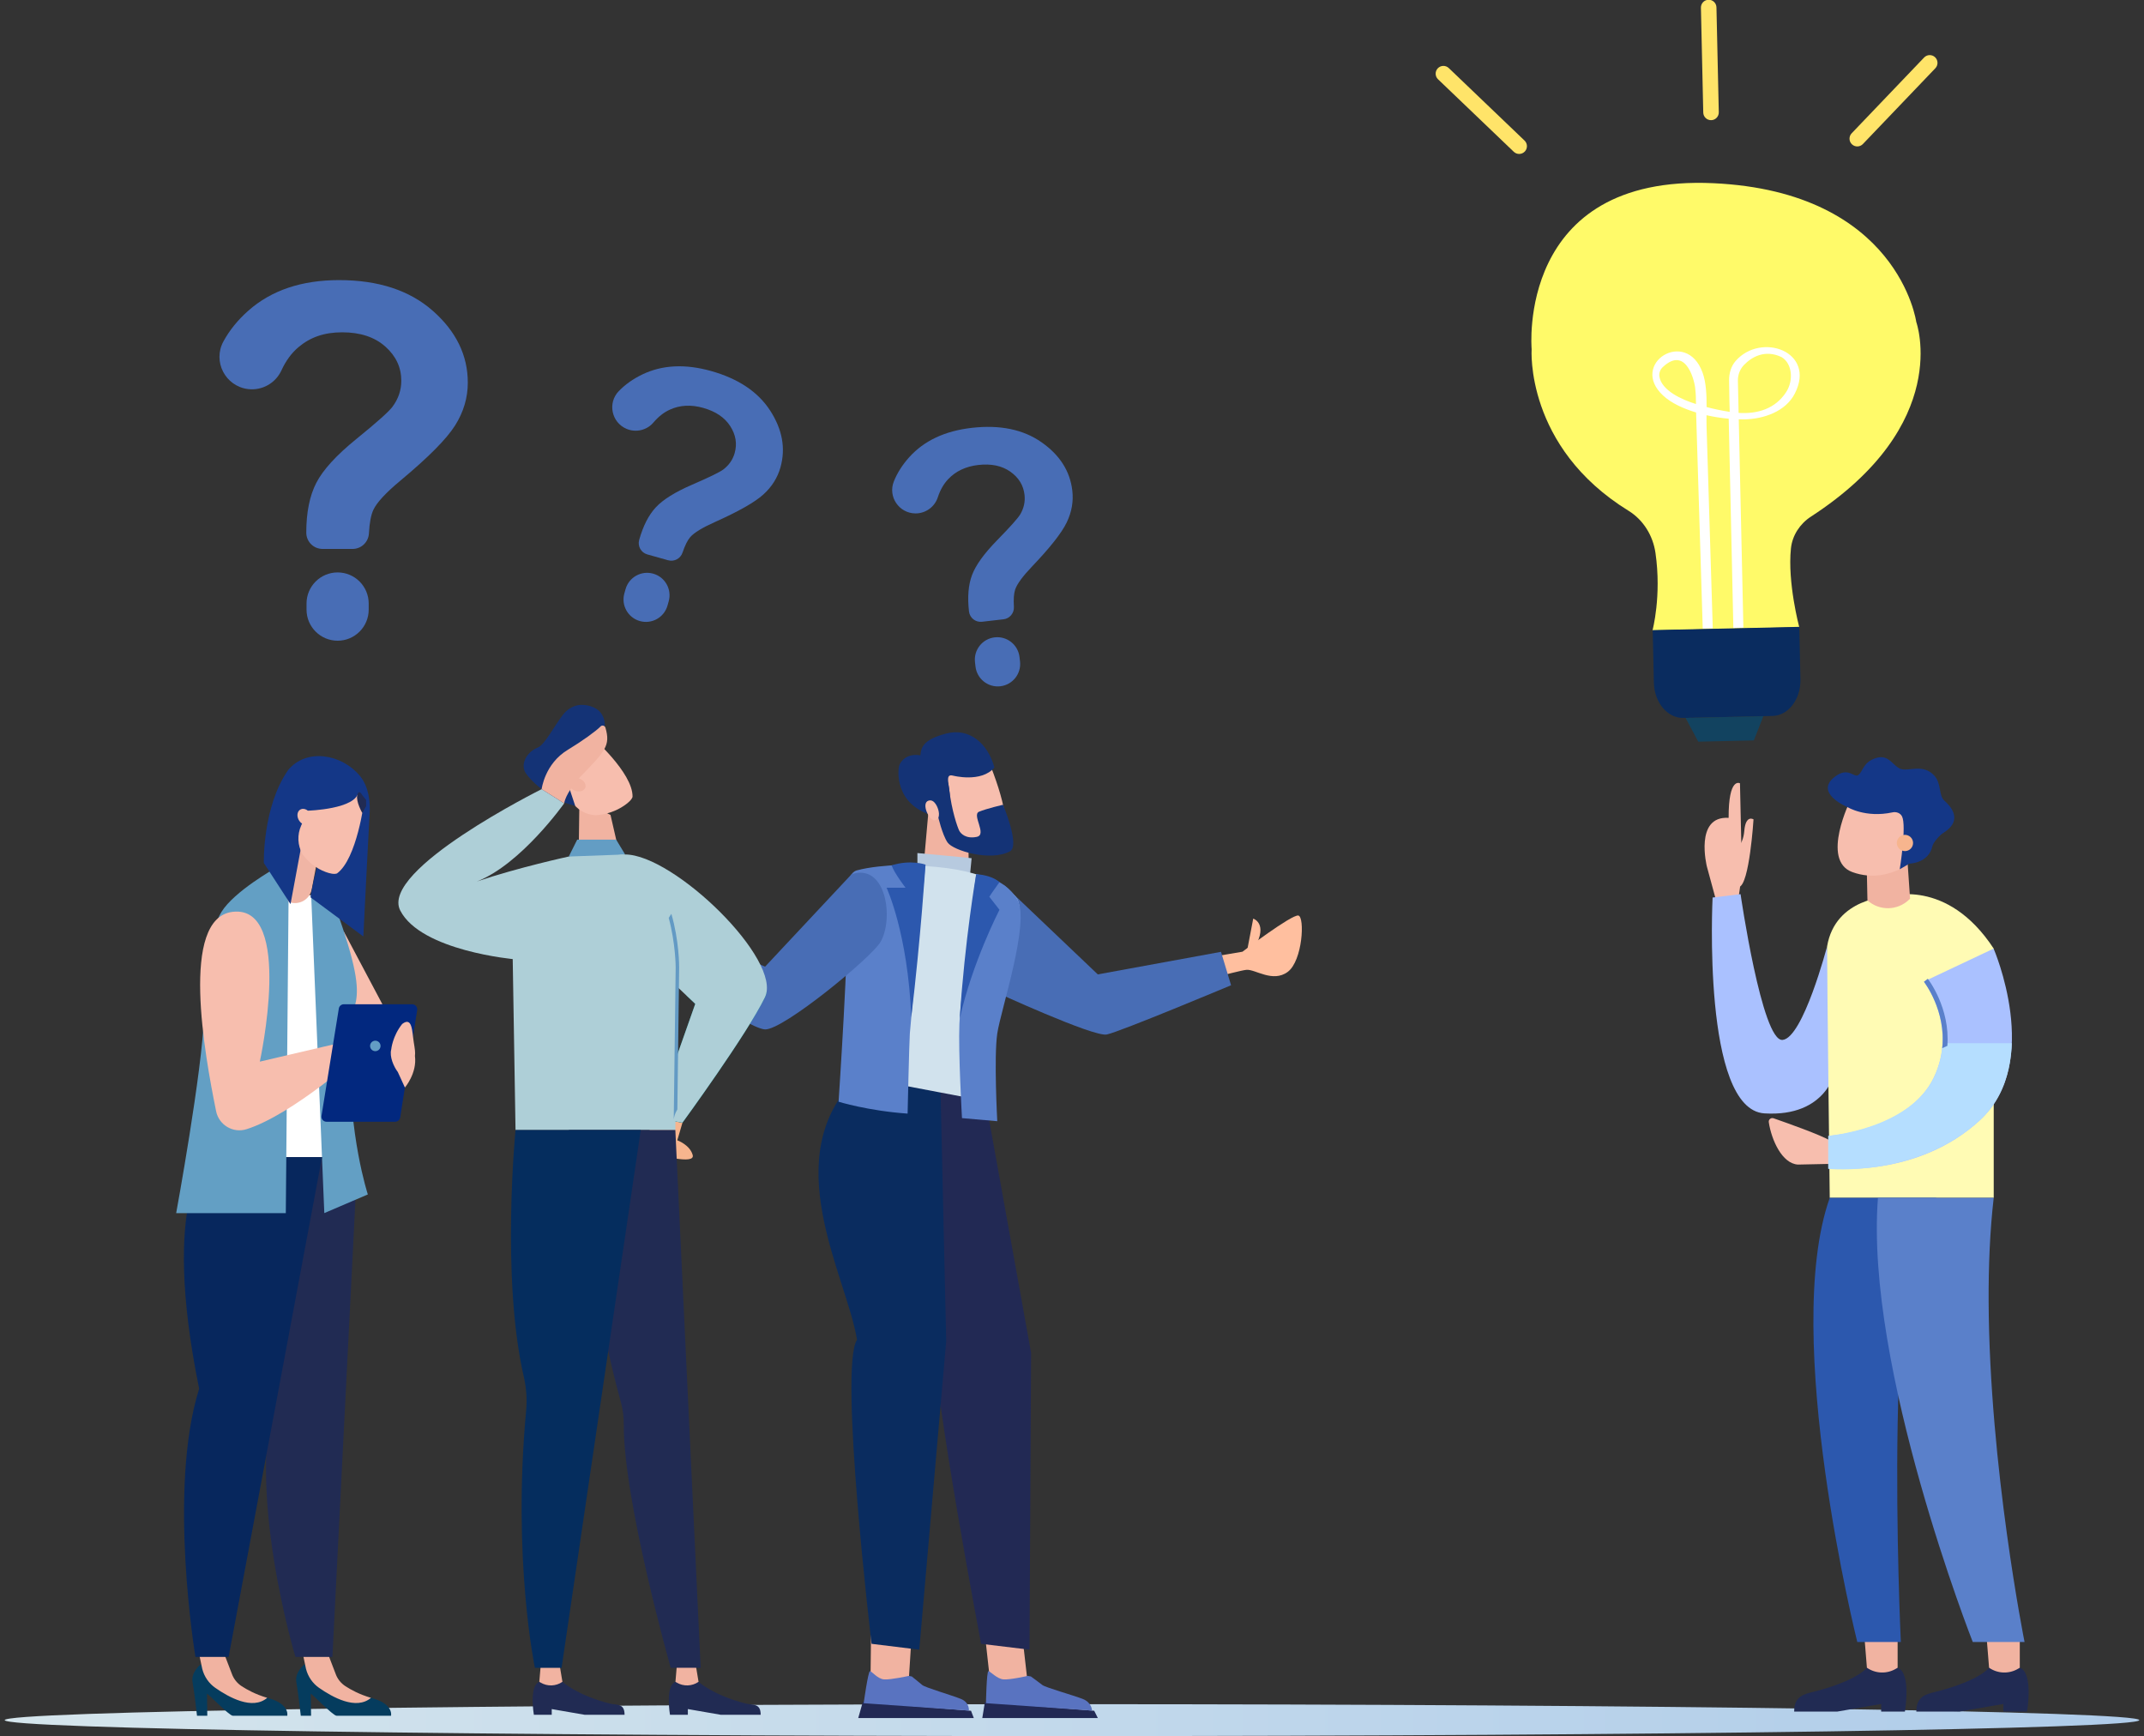 <svg width="394" height="319" viewBox="0 0 394 319" fill="none" xmlns="http://www.w3.org/2000/svg">
<rect x="0" y="0" width="394" height="319" fill="#333333" stroke="none"/>
<path d="M197 318.998C305.321 318.998 393.133 317.686 393.133 316.067C393.133 314.449 305.321 313.137 197 313.137C88.679 313.137 0.867 314.449 0.867 316.067C0.867 317.686 88.679 318.998 197 318.998Z" fill="url(#paint0_linear_2167_23616)"/>
<path d="M180.515 295.961L182.254 311.669L189.139 311.754L187.466 297.028L180.515 295.961Z" fill="#F1B3A1"/>
<path d="M201.749 315.686L201.081 314.347L180.993 312.738L180.515 315.686H201.749Z" fill="#222954"/>
<path d="M200.686 314.311C200.686 314.311 200.666 312.835 198.978 312.174C197.291 311.514 192.141 310.073 191.56 309.616C190.98 309.159 189.441 308.041 189.441 308.041L188.87 307.939C188.87 307.939 185.655 308.668 184.425 308.583C183.195 308.498 181.975 307.059 181.638 307.074C181.302 307.09 181.188 312.953 181.188 312.953L200.685 314.31L200.686 314.311Z" fill="#5973C0"/>
<path d="M180.86 200.744L189.483 248.591L189.191 303.12L180.294 302.046C180.294 302.046 171.338 254.914 171.738 246.187C167.367 238.011 151.923 212.563 165.254 197.848C178.754 200.354 180.86 200.744 180.86 200.744Z" fill="#222954"/>
<path d="M160.653 249.285L159.937 311.671L166.811 311.756L170.694 250.855L160.653 249.285Z" fill="#F1B3A1"/>
<path d="M178.953 315.686L178.445 314.347L158.548 312.738L157.718 315.686H178.953Z" fill="#222954"/>
<path d="M178.053 314.314C178.053 314.314 178.209 312.838 176.599 312.177C174.991 311.516 170.012 310.077 169.487 309.618C168.962 309.161 167.556 308.043 167.556 308.043L166.998 307.941C166.998 307.941 163.697 308.67 162.477 308.585C161.258 308.5 160.209 307.061 159.869 307.078C159.531 307.095 158.718 312.957 158.718 312.957L178.053 314.314Z" fill="#5973C0"/>
<path d="M172.847 200.744L173.883 246.4L168.933 303.12L160.164 302.046C160.164 302.046 154.108 251.157 157.493 246.187C155.594 234.381 142.501 212.563 157.587 197.848C170.787 200.354 172.847 200.744 172.847 200.744Z" fill="#0A2C5F"/>
<path d="M139.92 177.847L114.981 166.931C114.981 166.931 112.941 164.889 110.901 165.507C108.86 166.125 97.379 171.963 97.379 171.963C97.379 171.963 97.711 173.479 102.361 172.602C107.011 171.725 111.424 170.159 112.751 170.775C114.08 171.393 135.809 184.493 135.809 184.493L139.92 177.847Z" fill="#FFBF9F"/>
<path d="M112.322 165.459C112.322 165.459 108.578 163.922 107.558 162.664C106.064 163.994 108.411 165.655 109.573 166.296C110.736 166.937 112.322 165.459 112.322 165.459Z" fill="#FFBF9F"/>
<path d="M222.163 175.92L228.33 174.872C228.33 174.872 237.382 167.993 238.594 168.224C239.807 168.458 239.39 176.556 236.634 178.585C233.877 180.614 230.667 178.06 229.062 178.201C227.457 178.341 215.873 181.618 215.873 181.618L222.162 175.92H222.163Z" fill="#FFBF9F"/>
<path d="M229.119 174.995L230.303 168.789C230.303 168.789 233.083 169.677 230.61 174.022C229.71 174.893 229.118 174.995 229.118 174.995" fill="#FFBF9F"/>
<path d="M184.449 162.582L201.739 179.04L224.384 174.896L226.233 181.035C226.233 181.035 205.818 189.593 203.384 190.085C200.95 190.578 182.556 182.098 182.556 182.098L184.449 162.582Z" fill="#486DB5"/>
<path d="M170.694 148.266L169.731 159.104L178.033 159.894L177.872 148.266H170.694Z" fill="#F1B3A1"/>
<path d="M178.555 157.693C178.491 157.648 168.591 156.746 168.591 156.746V159.547L178.285 160.481L178.553 157.694L178.555 157.693Z" fill="#B7CADF"/>
<path d="M172.229 149.576C172.229 149.576 173.422 152.699 174.329 153.814C175.237 154.929 179.777 156.539 182.922 155.323C186.068 154.106 184.91 148.113 182.072 140.813C180.442 137.732 177.345 136.665 173.735 137.39C170.125 138.114 164.554 142.141 170.526 148.601C171.542 148.967 172.229 149.577 172.229 149.577" fill="#F7BEAE"/>
<path d="M175.1 142.512C175.1 142.512 180.329 143.892 182.742 141.025C181.567 136.669 178.187 133.653 173.867 134.787C169.546 135.92 169.277 137.398 169.137 138.786C166.743 138.381 165.564 139.776 165.266 140.614C164.968 141.453 164.353 147.737 171.29 149.809C171.744 148.129 174.594 149.15 174.565 146.672C174.537 144.195 173.537 142.129 175.099 142.512" fill="#143376"/>
<path d="M184.325 147.868C184.325 147.868 181.309 148.574 179.92 149.148C178.531 149.723 181.468 153.357 179.5 153.77C177.533 154.182 176.557 153.198 176.269 152.619C175.98 152.042 174.898 149.059 174.418 144.917C173.938 140.778 171.591 144.402 171.591 144.402L172.369 149.934C172.369 149.934 173.133 153.336 174.134 154.803C175.136 156.269 181.961 158.365 185.597 156.432C187.513 155.413 184.325 147.868 184.325 147.868Z" fill="#143376"/>
<path d="M186.716 164.88C186.716 164.88 183.961 160.826 174.031 159.514C164.101 158.203 157.332 160.164 157.332 160.164C157.332 160.164 155.56 161.081 155.593 165.068C155.624 169.055 157.585 197.85 157.585 197.85L180.42 202.186C180.42 202.186 182.002 192.946 183.615 186.681C185.228 180.415 188.96 167.631 186.714 164.878" fill="#D1E2ED"/>
<path d="M179.388 160.645C179.388 160.645 176.531 183.012 176.309 188.138C176.088 193.265 176.783 205.448 176.783 205.448L183.266 206.017C183.266 206.017 182.629 194.252 183.266 189.911C183.904 185.571 189.375 169.308 186.938 165.227C184.499 161.146 179.388 160.645 179.388 160.645Z" fill="#5A80CA"/>
<path d="M166.79 204.621C166.79 204.621 167.075 191.742 167.2 189.907C167.325 188.073 170.079 158.865 170.079 158.865C170.079 158.865 162.149 158.65 157.436 159.932C156.17 160.296 154.948 162.639 155.591 167.946C156.125 172.345 154.105 202.438 154.105 202.438C154.105 202.438 159.513 204.114 166.788 204.621" fill="#5A80CA"/>
<path d="M170.078 158.865C170.078 158.865 167.359 157.893 163.848 159.008C164.37 160.48 166.41 163.114 166.41 163.114H162.922C162.922 163.114 166.836 171.444 167.464 186.887C169.208 172.369 170.077 158.866 170.077 158.866" fill="#2C58AE"/>
<path d="M179.388 160.642C179.388 160.642 182.062 160.685 183.671 162.089C182.28 164.014 181.805 164.774 181.805 164.774L183.671 167.171C183.671 167.171 178.661 176.86 176.366 187.18C177.298 172.678 179.388 160.641 179.388 160.641" fill="#2C58AE"/>
<path d="M156.486 160.645L140.601 177.618L120.581 169.132L116.88 175.007C116.88 175.007 137.233 189.057 140.601 189.152C143.97 189.246 160.011 176.04 161.76 173.157C164.322 168.933 162.884 158.484 156.486 160.647" fill="#486DB5"/>
<path d="M172.366 148.601C172.366 148.601 171.801 146.748 170.634 147.114C169.17 147.571 170.835 151.038 171.875 150.714C173.031 150.352 172.366 148.603 172.366 148.603" fill="#F7BEAE"/>
<path d="M320.008 155.386C320.596 156.682 320.684 158.15 320.256 159.507L319.505 164.854L318.586 165.472L315.169 166.883C315.537 165.832 315.169 164.742 315.169 164.742L313.668 159.211C313.668 159.211 311.334 149.877 317.668 150.277C317.636 142.674 319.753 143.929 319.753 143.929L319.898 150.502L320.006 155.386H320.008Z" fill="#F7BEAE"/>
<path d="M335.768 173.872C335.768 173.872 331.341 190.779 327.564 191.082C323.787 191.385 319.86 164.297 319.86 164.297L314.723 164.918C314.723 164.918 312.728 203.869 324.247 204.579C335.767 205.288 337.287 196.673 337.287 196.673L335.767 173.872H335.768Z" fill="#AAC1FF"/>
<path d="M336.249 220.098H366.384V174.306C357.774 161.162 347.045 164.742 347.045 164.742C347.045 164.742 337.288 164.918 335.767 173.871C335.767 180.351 336.249 220.098 336.249 220.098Z" fill="#FFFBB4"/>
<path d="M350.566 158.656L351.012 165.129L350.799 165.331C348.676 167.353 345.356 167.4 343.177 165.438L343.076 160.568L350.566 158.656Z" fill="#F1B3A1"/>
<path d="M353.231 147.771L351.182 157.29C350.234 157.095 349.507 158.029 349.543 158.957C349.407 159.16 349.313 159.393 349.268 159.638C347.418 160.556 344.155 161.615 340.395 160.239C334.512 158.088 340.085 146.941 340.085 146.941L353.231 147.769V147.771Z" fill="#F7BEAE"/>
<path d="M355.113 155.478C355.272 154.781 356.474 153.444 357.084 153.069C361.005 150.652 358.283 147.983 357.306 147.104C356.226 146.133 356.818 143.982 355.456 142.504C353.374 140.248 350.761 141.811 349.279 141.278C347.798 140.747 347.18 138.559 344.783 139.275C342.388 139.992 342.348 141.775 341.518 142.396C340.686 143.017 339.709 140.77 337.165 142.74C333.296 145.739 339.513 148.304 339.513 148.304C339.513 148.304 342.811 150.343 347.793 149.267C348.477 149.119 349.216 149.383 349.532 150.007C350.401 151.718 349.114 159.728 349.114 159.728L350.887 158.683C350.887 158.683 354.385 158.669 355.116 155.479L355.113 155.478Z" fill="#143787"/>
<path d="M351.342 155.672C350.912 156.375 349.993 156.596 349.29 156.165C348.587 155.734 348.367 154.814 348.797 154.111C349.228 153.409 350.148 153.188 350.85 153.619C351.554 154.049 351.773 154.968 351.342 155.672Z" fill="#F7B58E"/>
<path d="M343.079 306.441C343.079 306.441 341.38 308.793 333.375 310.833C331.612 311.282 329.712 311.588 329.712 314.498H337.616L345.697 313.101V314.498H350.061C350.061 314.498 351.276 307.357 348.728 306.441H343.082H343.079Z" fill="#212B53"/>
<path d="M342.664 301.309L343.079 306.438C344.672 307.542 346.763 307.613 348.425 306.617L348.725 306.438V301.309H342.664Z" fill="#F1B3A1"/>
<path d="M365.529 306.441C365.529 306.441 363.83 308.793 355.824 310.833C354.062 311.282 352.162 311.588 352.162 314.498H360.065L368.146 313.101V314.498H372.511C372.511 314.498 373.725 307.357 371.177 306.441H365.532H365.529Z" fill="#212B53"/>
<path d="M365.114 301.309L365.529 306.438C367.121 307.542 369.213 307.613 370.875 306.617L371.174 306.438V301.309H365.114Z" fill="#F1B3A1"/>
<path d="M366.365 174.305C366.365 174.305 375.398 195.161 363.873 205.815C352.347 216.469 336.702 214.656 336.702 214.656V208.648C336.702 208.648 350.844 207.452 355.375 197.994C359.906 188.535 353.562 180.35 353.562 180.35" fill="#AAC1FF"/>
<path d="M337.625 213.833L330.412 213.985C327.482 213.823 325.533 209.447 325.047 206.193C324.974 205.704 325.453 205.318 325.92 205.478C328.368 206.329 334.665 208.559 336.293 209.57L337.625 213.833Z" fill="#F7BEAE"/>
<path d="M336.249 220.098C327.26 245.487 341.309 301.707 341.309 301.707H349.314C349.314 301.707 345.538 221.988 355.962 220.098H336.249Z" fill="#2C58AE"/>
<path d="M356.985 191.684C356.892 193.66 356.431 195.791 355.377 197.993C350.846 207.452 335.968 208.704 335.968 208.704V214.771C335.968 214.771 352.349 216.468 363.874 205.814C368.052 201.95 369.522 196.747 369.707 191.684H356.987H356.985Z" fill="#B5DEFF"/>
<path d="M356.915 192.599C357.232 192.456 357.55 192.318 357.863 192.169C358.406 185.18 354.319 179.91 354.269 179.844L353.559 180.407C353.61 180.472 357.679 185.728 356.917 192.599H356.915Z" fill="#5A80CA"/>
<path d="M318.625 156.19C318.625 156.19 320.287 155.69 320.548 152.655C320.809 149.621 322.241 150.559 322.241 150.559C322.241 150.559 321.496 162.524 319.59 162.973C317.684 163.422 318.627 156.188 318.627 156.188L318.625 156.19Z" fill="#F7BEAE"/>
<path d="M345.11 220.098C342.664 251.229 362.531 301.707 362.531 301.707H372.048C372.048 301.707 365.581 269.431 365.448 239.138C365.419 232.582 365.687 226.12 366.382 220.098H345.109H345.11Z" fill="#5A80CA"/>
<path d="M303.676 115.844L330.649 115.244C330.649 115.244 328.456 107.071 329.12 100.754C329.371 98.367 330.779 96.236 332.791 94.928C358.951 77.945 352.151 59.164 352.151 59.164C352.151 59.164 348.872 35.228 314.852 33.661C278.583 31.99 281.466 64.147 281.466 64.147C281.466 64.147 280.211 82.102 299.273 93.852C302 95.534 303.763 98.416 304.223 101.588C305.377 109.552 303.673 115.846 303.673 115.846L303.676 115.844Z" fill="#FFFA69"/>
<path d="M330.648 115.18L330.862 124.846C330.943 128.468 328.645 131.484 325.754 131.549L309.33 131.914C306.439 131.979 304.008 129.067 303.928 125.446L303.713 115.78L330.648 115.181V115.18Z" fill="#0A2C5F"/>
<path d="M324.056 131.59L322.298 136.048L312.084 136.275L309.752 131.908L324.056 131.59Z" fill="#124360"/>
<path d="M329.843 72.29C333.774 64.559 323.605 60.993 318.95 66.331C318.108 67.298 317.748 68.592 317.751 69.875C317.757 72.145 317.867 75.679 317.867 75.679C316.43 75.463 314.831 75.122 313.617 74.793C313.627 72.6 313.553 70.337 312.879 68.465C309.883 60.152 299.273 66.864 305.664 72.713C307.159 74.083 309.342 75.083 311.689 75.79C312.095 89.026 312.502 102.262 312.91 115.498L314.753 115.458C314.503 107.322 314.253 99.188 314.003 91.052C313.873 86.831 313.743 82.609 313.614 78.388C313.594 77.725 313.598 77.018 313.604 76.297C314.987 76.609 316.367 76.82 317.682 76.936L318.537 115.374L320.38 115.333L319.528 77.043C319.9 77.052 320.284 77.067 320.63 77.058C324.133 76.973 328.15 75.621 329.843 72.291V72.29ZM311.669 74.239C309.053 73.433 305.34 71.754 304.94 69.169C304.843 68.538 305.107 67.883 305.573 67.448C310.045 63.259 311.542 70.605 311.539 71.529C311.652 72.42 311.663 73.331 311.667 74.239H311.669ZM328.261 72.012C326.241 75.145 322.942 76.087 319.501 75.868L319.37 69.981C319.346 68.888 319.747 67.826 320.508 67.042C321.869 65.639 324.31 64.14 327.4 65.618C329.351 66.778 329.633 69.881 328.26 72.012H328.261Z" fill="white"/>
<path d="M280.207 27.846C280.752 27.276 280.732 26.373 280.162 25.828L266.24 12.505C265.67 11.96 264.767 11.98 264.222 12.55C263.678 13.12 263.698 14.023 264.267 14.568L278.188 27.891C278.758 28.436 279.661 28.416 280.205 27.846H280.207Z" fill="#FFE469"/>
<path d="M340.323 26.512C339.753 25.966 339.733 25.063 340.278 24.493L353.594 10.566C354.139 9.996 355.042 9.976 355.611 10.521C356.181 11.066 356.201 11.969 355.656 12.539L342.34 26.467C341.795 27.037 340.892 27.057 340.323 26.512Z" fill="#FFE469"/>
<path d="M314.465 22.081C315.253 22.064 315.877 21.411 315.86 20.622L315.431 1.353C315.412 0.564 314.761 -0.06 313.972 -0.043C313.184 -0.024 312.56 0.628 312.577 1.417L313.006 20.685C313.023 21.474 313.676 22.098 314.465 22.081Z" fill="#FFE469"/>
<path d="M120.368 205.434L119.723 206.735C119.013 208.165 118.98 209.837 119.635 211.295C119.869 211.818 120.386 212.157 120.959 212.163C120.959 212.163 127.797 214.102 127.297 212.234C126.799 210.365 124.467 209.524 124.467 209.524L125.419 206.28L120.368 205.435V205.434Z" fill="#F7B58E"/>
<path d="M135.341 172.098C133.409 174.865 131.26 177.48 128.97 179.963C128.121 180.884 127.177 181.935 126.146 182.919L127.768 184.457L120.367 205.438L125.419 206.282C125.419 206.282 137.276 190.051 140.576 183.246C141.858 180.599 139.139 176.33 135.341 172.099V172.098Z" fill="#01888B"/>
<path d="M112.194 149.741L113.776 156.636L106.334 157.868L106.479 146.855L112.194 149.741Z" fill="#F1B3A1"/>
<path d="M114.742 148.002C115.464 147.505 116.074 146.954 116.241 146.432C116.363 141.974 108.563 135.227 108.563 135.227L104.251 135.997L101.687 141.474L105.052 147.202C105.95 148.731 107.587 149.696 109.462 149.798C111.322 149.679 113.171 149.083 114.742 148.001V148.002Z" fill="#F7BEAE"/>
<path d="M104.413 144.189C104.042 143.1 102.52 141.02 103.574 140.559C104.343 140.222 106.786 138.777 107.589 138.256C109.498 137.018 112.416 134.064 110.533 131.157C109.592 129.704 107.371 129.364 106.238 129.571C105.126 129.773 104.149 130.433 103.456 131.327C101.829 133.425 100.093 136.856 98.836 137.353C96.722 138.19 95.568 140.497 96.623 142.07C97.751 143.75 100.293 145.731 102.179 146.812C103.27 147.438 105.703 148.071 105.703 148.071L104.416 144.187L104.413 144.189Z" fill="#143376"/>
<path d="M104.753 143.337C105.201 142.829 106.153 142.797 106.88 143.262C107.607 143.728 107.834 144.517 107.386 145.023C106.939 145.531 105.986 145.565 105.259 145.099C104.533 144.633 104.306 143.844 104.753 143.337Z" fill="#F1B3A1"/>
<path d="M110.176 156.207C124.61 156.207 124.487 177.769 124.487 177.769L124.107 207.642H94.737L94.216 175.894C94.216 175.894 95.742 156.209 110.176 156.209V156.207Z" fill="#AECFD7"/>
<path d="M94.611 176.267C94.611 176.267 77.393 174.774 73.553 167.304C69.713 159.833 99.538 145.004 99.538 145.004L103.682 147.61C103.682 147.61 95.737 158.837 87.632 161.967C95.305 159.373 104.525 157.383 104.525 157.383L100.898 173.066L94.611 176.267Z" fill="#AECFD7"/>
<path d="M99.537 145.005C99.537 145.005 100.09 140.348 104.326 137.786C106.97 136.188 109.612 134.277 110.359 133.485C110.645 133.18 111.151 133.321 111.266 133.722C112.219 137.038 111.246 137.979 106.533 142.853C103.817 145.901 103.681 147.611 103.681 147.611L99.537 145.005Z" fill="#F1B3A1"/>
<path d="M128.373 309.027C128.373 309.027 131.014 311.478 137.036 313.013C138.361 313.351 139.79 312.898 139.79 315.088H132.483L126.405 314.036V315.088H123.122C123.122 315.088 122.209 309.716 124.126 309.027H128.373Z" fill="#212B53"/>
<path d="M127.728 305.168L128.373 309.027C127.175 309.857 125.603 309.91 124.351 309.161L124.126 309.027L124.453 305.168H127.728Z" fill="#F1B3A1"/>
<path d="M124.107 207.638L128.762 306.449H123.255C123.255 306.449 114.575 275.825 114.629 261.783C114.634 260.384 114.478 258.998 114.1 257.651C109.177 240.151 104.527 207.637 104.527 207.637H124.11L124.107 207.638Z" fill="#212B53"/>
<path d="M103.358 309.027C103.358 309.027 105.999 311.478 112.021 313.013C113.347 313.351 114.776 312.898 114.776 315.088H107.468L101.391 314.036V315.088H98.108C98.108 315.088 97.194 309.716 99.111 309.027H103.358Z" fill="#212B53"/>
<path d="M102.712 305.168L103.357 309.027C102.159 309.857 100.586 309.91 99.335 309.161L99.109 309.027L99.437 305.168H102.712Z" fill="#F1B3A1"/>
<path d="M94.737 207.641C94.737 207.641 92.078 234.752 96.235 252.858C96.705 254.907 96.891 257.011 96.695 259.105C94.128 286.67 98.298 306.453 98.298 306.453H103.204L117.75 207.642H94.739L94.737 207.641Z" fill="#052D5E"/>
<path d="M104.523 157.383L106.07 154.285H113.236L114.879 157.004L104.523 157.383Z" fill="#639DC4"/>
<path d="M114.879 157.005C123.848 157.005 143.874 176.441 140.574 183.246C137.275 190.05 125.417 206.282 125.417 206.282L120.366 205.437L127.766 184.456L114.049 171.452C114.049 171.452 105.91 157.004 114.879 157.004V157.005Z" fill="#AECFD7"/>
<path d="M123.813 205.665C123.898 205.079 124.092 204.506 124.403 203.992C124.429 203.943 124.449 203.889 124.477 203.839L124.809 177.766C124.81 177.457 124.806 172.836 123.377 167.91C123.217 168.159 123.058 168.409 122.889 168.651C124.157 173.37 124.169 177.69 124.168 177.76L123.813 205.663V205.665Z" fill="#639AC4"/>
<path d="M63.213 171.224L71.272 186.41L62.392 185.982L61.769 170.734L63.213 171.224Z" fill="#F7BEAE"/>
<path d="M50.559 164.495L58.003 164.484L61.088 212.623H47.747L50.559 164.495Z" fill="white"/>
<path d="M36.892 305.805C36.892 305.805 35.052 307.251 35.388 309.095C35.726 310.939 36.203 315.259 36.203 315.259H38.095L38.037 311.231C38.043 310.967 42.094 315.259 42.779 315.259H52.789C52.789 315.259 53.455 312.542 47.576 311.669C41.697 310.795 36.89 305.805 36.89 305.805H36.892Z" fill="#053C5E"/>
<path d="M41.231 303.965L42.588 307.498C42.922 308.469 43.573 309.292 44.437 309.846C45.392 310.458 46.886 311.31 49.11 311.969C46.389 314.293 42.062 311.866 39.585 310.15C38.378 309.314 37.523 308.066 37.165 306.642L36.598 303.965H41.231Z" fill="#F1B3A1"/>
<path d="M55.961 305.805C55.961 305.805 54.121 307.251 54.458 309.095C54.796 310.939 55.273 315.259 55.273 315.259H57.165L57.106 311.231C57.112 310.967 61.163 315.259 61.849 315.259H71.859C71.859 315.259 72.524 312.542 66.645 311.669C60.767 310.795 55.959 305.805 55.959 305.805H55.961Z" fill="#053C5E"/>
<path d="M60.299 303.965L61.656 307.498C61.989 308.469 62.64 309.292 63.504 309.846C64.458 310.458 65.954 311.31 68.178 311.969C65.457 314.293 61.129 311.866 58.652 310.15C57.445 309.314 56.592 308.066 56.232 306.642L55.666 303.965H60.299Z" fill="#F1B3A1"/>
<path d="M44.849 212.621C44.849 212.621 43.599 219.817 50.791 255.181C44.969 273.611 54.292 304.448 54.292 304.448H61.088L65.715 212.621H44.849Z" fill="#212B53"/>
<path d="M57.185 164.492L59.598 222.899L67.598 219.472C67.598 219.472 63.992 208.508 64.335 193.277C63.111 182.262 69.359 188.064 61.705 166.856C58.856 164.481 57.183 164.492 57.183 164.492H57.185Z" fill="#639FC4"/>
<path d="M58.229 158.463L57.293 163.389C56.881 165.555 54.42 166.63 52.551 165.458L49.269 163.398L55.13 150.141L58.229 158.463Z" fill="#F0B5A5"/>
<path d="M38.309 212.621C38.309 212.621 29.406 219.817 36.598 255.181C30.776 273.611 35.913 304.448 35.913 304.448H42.014L59.175 212.621H38.309Z" fill="#07275D"/>
<path d="M50.559 159.547C50.559 159.547 43.043 163.773 40.708 167.547C38.483 171.143 37.711 179.328 37.498 186.615C37.203 196.62 32.376 222.904 32.376 222.904H52.522L53.024 165.683L50.559 159.547Z" fill="#639FC4"/>
<path d="M64.886 145.686C60.649 144.611 56.575 148.956 56.575 148.956L53.388 166.129L48.486 158.571C48.486 158.571 48.207 148.303 52.943 141.503C56.336 137.385 62.847 138.567 66.141 142.571C67.741 144.518 68.076 147.208 67.922 149.683C67.713 153.006 66.772 172.076 66.772 172.076L57.067 164.883C57.067 164.883 57.3 162.944 58.228 159.417C59.827 153.349 67.73 146.407 64.886 145.686Z" fill="#143787"/>
<path d="M55.306 148.695C55.933 148.44 56.742 148.864 57.114 149.639C57.487 150.414 57.28 151.249 56.655 151.504C56.029 151.759 55.22 151.336 54.846 150.56C54.475 149.785 54.68 148.95 55.305 148.695H55.306Z" fill="#F7BEAE"/>
<path d="M59.853 160.225C60.64 160.515 61.412 160.679 61.926 160.494C65.61 157.822 66.942 147.151 66.942 147.151L64.023 144.051L58.213 145.328L55.35 151.683C54.586 153.38 54.674 155.34 55.587 156.959C56.672 158.429 58.14 159.594 59.853 160.225Z" fill="#F7BEAE"/>
<path d="M65.857 145.467C65.554 148.694 56.575 148.96 56.575 148.96L56.107 144.59L61.342 141.707L65.486 144.201C65.486 144.201 65.904 144.928 65.857 145.467Z" fill="#143787"/>
<path d="M65.661 146.089C65.363 147.29 66.58 149.384 66.58 149.384L67.295 148.093L67.275 146.975L66.569 146.103C66.569 146.103 65.96 144.888 65.661 146.089Z" fill="#212B53"/>
<path d="M42.762 167.544C33.013 168.682 37.618 193.843 39.712 204.174C40.228 206.717 42.827 208.269 45.299 207.488C53.782 204.812 66.175 193.698 66.175 193.698L64.21 191.222L47.747 195.069C47.747 195.069 54.062 166.225 42.762 167.544Z" fill="#F7BEAE"/>
<path d="M62.265 185.316L59.081 205.03C58.989 205.601 59.43 206.118 60.007 206.118H72.61C73.072 206.118 73.465 205.783 73.538 205.326L76.665 185.613C76.755 185.043 76.314 184.527 75.737 184.527H63.19C62.73 184.527 62.336 184.861 62.264 185.316H62.265Z" fill="#02287F"/>
<path d="M76.253 194.042C76.33 193.349 76.265 192.915 76.034 191.48C75.733 189.615 75.811 186.695 73.908 188.151C72.11 190.409 71.9 192.81 71.9 192.81C71.535 194.134 72.345 195.975 73.101 196.972L74.41 199.826C74.41 199.826 76.668 197.196 76.253 194.042Z" fill="#F7BEAE"/>
<path d="M68.008 192.185C68.008 192.716 68.439 193.147 68.97 193.147C69.501 193.147 69.932 192.716 69.932 192.185C69.932 191.653 69.501 191.223 68.97 191.223C68.439 191.223 68.008 191.653 68.008 192.185Z" fill="#639DC4"/>
<path d="M64.797 100.864H59.278C57.626 100.864 56.287 99.525 56.285 97.875V97.864C56.285 94.161 56.898 91.115 58.125 88.726C59.352 86.337 61.806 83.649 65.487 80.663C69.166 77.677 71.365 75.722 72.084 74.794C73.191 73.33 73.745 71.718 73.745 69.956C73.745 67.513 72.765 65.419 70.806 63.676C68.846 61.933 66.207 61.061 62.889 61.061C59.571 61.061 57.011 61.968 54.858 63.784C53.574 64.867 52.529 66.289 51.725 68.048C50.641 70.415 48.152 71.809 45.57 71.488C41.415 70.972 39.055 66.436 41.049 62.753C42.171 60.682 43.71 58.785 45.667 57.058C49.894 53.333 55.441 51.469 62.31 51.469C69.538 51.469 75.288 53.357 79.56 57.131C83.832 60.906 85.968 65.299 85.968 70.313C85.968 73.091 85.184 75.719 83.618 78.197C82.051 80.675 78.702 84.05 73.572 88.321C70.916 90.532 69.268 92.308 68.627 93.652C68.18 94.589 67.903 96.042 67.797 98.01C67.71 99.609 66.397 100.864 64.797 100.864ZM56.331 112.014V110.894C56.331 107.738 58.889 105.18 62.043 105.18C65.198 105.18 67.755 107.738 67.755 110.894V112.014C67.755 115.17 65.198 117.728 62.043 117.728C58.889 117.728 56.331 115.17 56.331 112.014Z" fill="#486DB5"/>
<path d="M184.412 113.791L180.459 114.246C179.277 114.382 178.206 113.535 178.07 112.352C178.07 112.349 178.07 112.347 178.07 112.344C177.765 109.691 177.953 107.46 178.635 105.647C179.317 103.835 180.853 101.707 183.243 99.264C185.633 96.821 187.048 95.24 187.486 94.516C188.157 93.377 188.421 92.175 188.276 90.914C188.076 89.164 187.201 87.745 185.654 86.658C184.106 85.571 182.145 85.165 179.768 85.438C177.476 85.703 175.632 86.573 174.24 88.053C173.409 88.934 172.778 90.038 172.346 91.365C171.766 93.15 170.097 94.352 168.221 94.337C165.202 94.311 163.138 91.255 164.263 88.454C164.896 86.879 165.842 85.392 167.102 83.995C169.823 80.978 173.642 79.185 178.562 78.618C183.739 78.022 188.014 78.901 191.385 81.251C194.755 83.603 196.647 86.573 197.059 90.163C197.288 92.152 196.944 94.101 196.025 96.005C195.107 97.91 192.987 100.603 189.664 104.085C187.943 105.887 186.909 107.295 186.56 108.311C186.316 109.02 186.238 110.084 186.324 111.503C186.393 112.654 185.555 113.661 184.41 113.794L184.412 113.791ZM179.266 122.476L179.174 121.675C178.913 119.414 180.535 117.37 182.794 117.111C185.054 116.85 187.097 118.473 187.356 120.733L187.449 121.534C187.71 123.795 186.088 125.839 183.828 126.099C181.569 126.36 179.526 124.737 179.266 122.476Z" fill="#486DB5"/>
<path d="M122.786 102.947L118.955 101.872C117.809 101.551 117.139 100.361 117.46 99.213C117.46 99.21 117.46 99.209 117.461 99.206C118.182 96.635 119.201 94.64 120.517 93.221C121.834 91.802 124.061 90.413 127.197 89.056C130.333 87.701 132.24 86.771 132.919 86.268C133.972 85.466 134.671 84.456 135.014 83.232C135.489 81.537 135.216 79.892 134.196 78.3C133.174 76.708 131.512 75.589 129.208 74.942C126.985 74.318 124.95 74.428 123.102 75.268C122 75.769 120.999 76.552 120.097 77.618C118.884 79.051 116.886 79.532 115.154 78.807C112.37 77.639 111.615 74.031 113.716 71.863C114.898 70.645 116.335 69.626 118.029 68.809C121.689 67.045 125.902 66.832 130.672 68.171C135.69 69.579 139.315 72.01 141.545 75.462C143.775 78.915 144.403 82.381 143.428 85.862C142.888 87.79 141.832 89.462 140.263 90.877C138.693 92.293 135.711 93.982 131.319 95.949C129.044 96.967 127.555 97.878 126.848 98.685C126.356 99.249 125.88 100.203 125.423 101.549C125.053 102.643 123.896 103.257 122.786 102.945V102.947ZM114.737 109.038L114.955 108.262C115.569 106.071 117.843 104.792 120.033 105.407C122.223 106.021 123.5 108.296 122.886 110.487L122.669 111.263C122.054 113.454 119.781 114.733 117.591 114.118C115.401 113.504 114.123 111.229 114.737 109.038Z" fill="#486DB5"/>
<defs>
<linearGradient id="paint0_linear_2167_23616" x1="0.867" y1="316.067" x2="393.133" y2="316.067" gradientUnits="userSpaceOnUse">
<stop stop-color="#D5E5EC"/>
<stop offset="1" stop-color="#AFCCEA"/>
</linearGradient>
</defs>
</svg>

